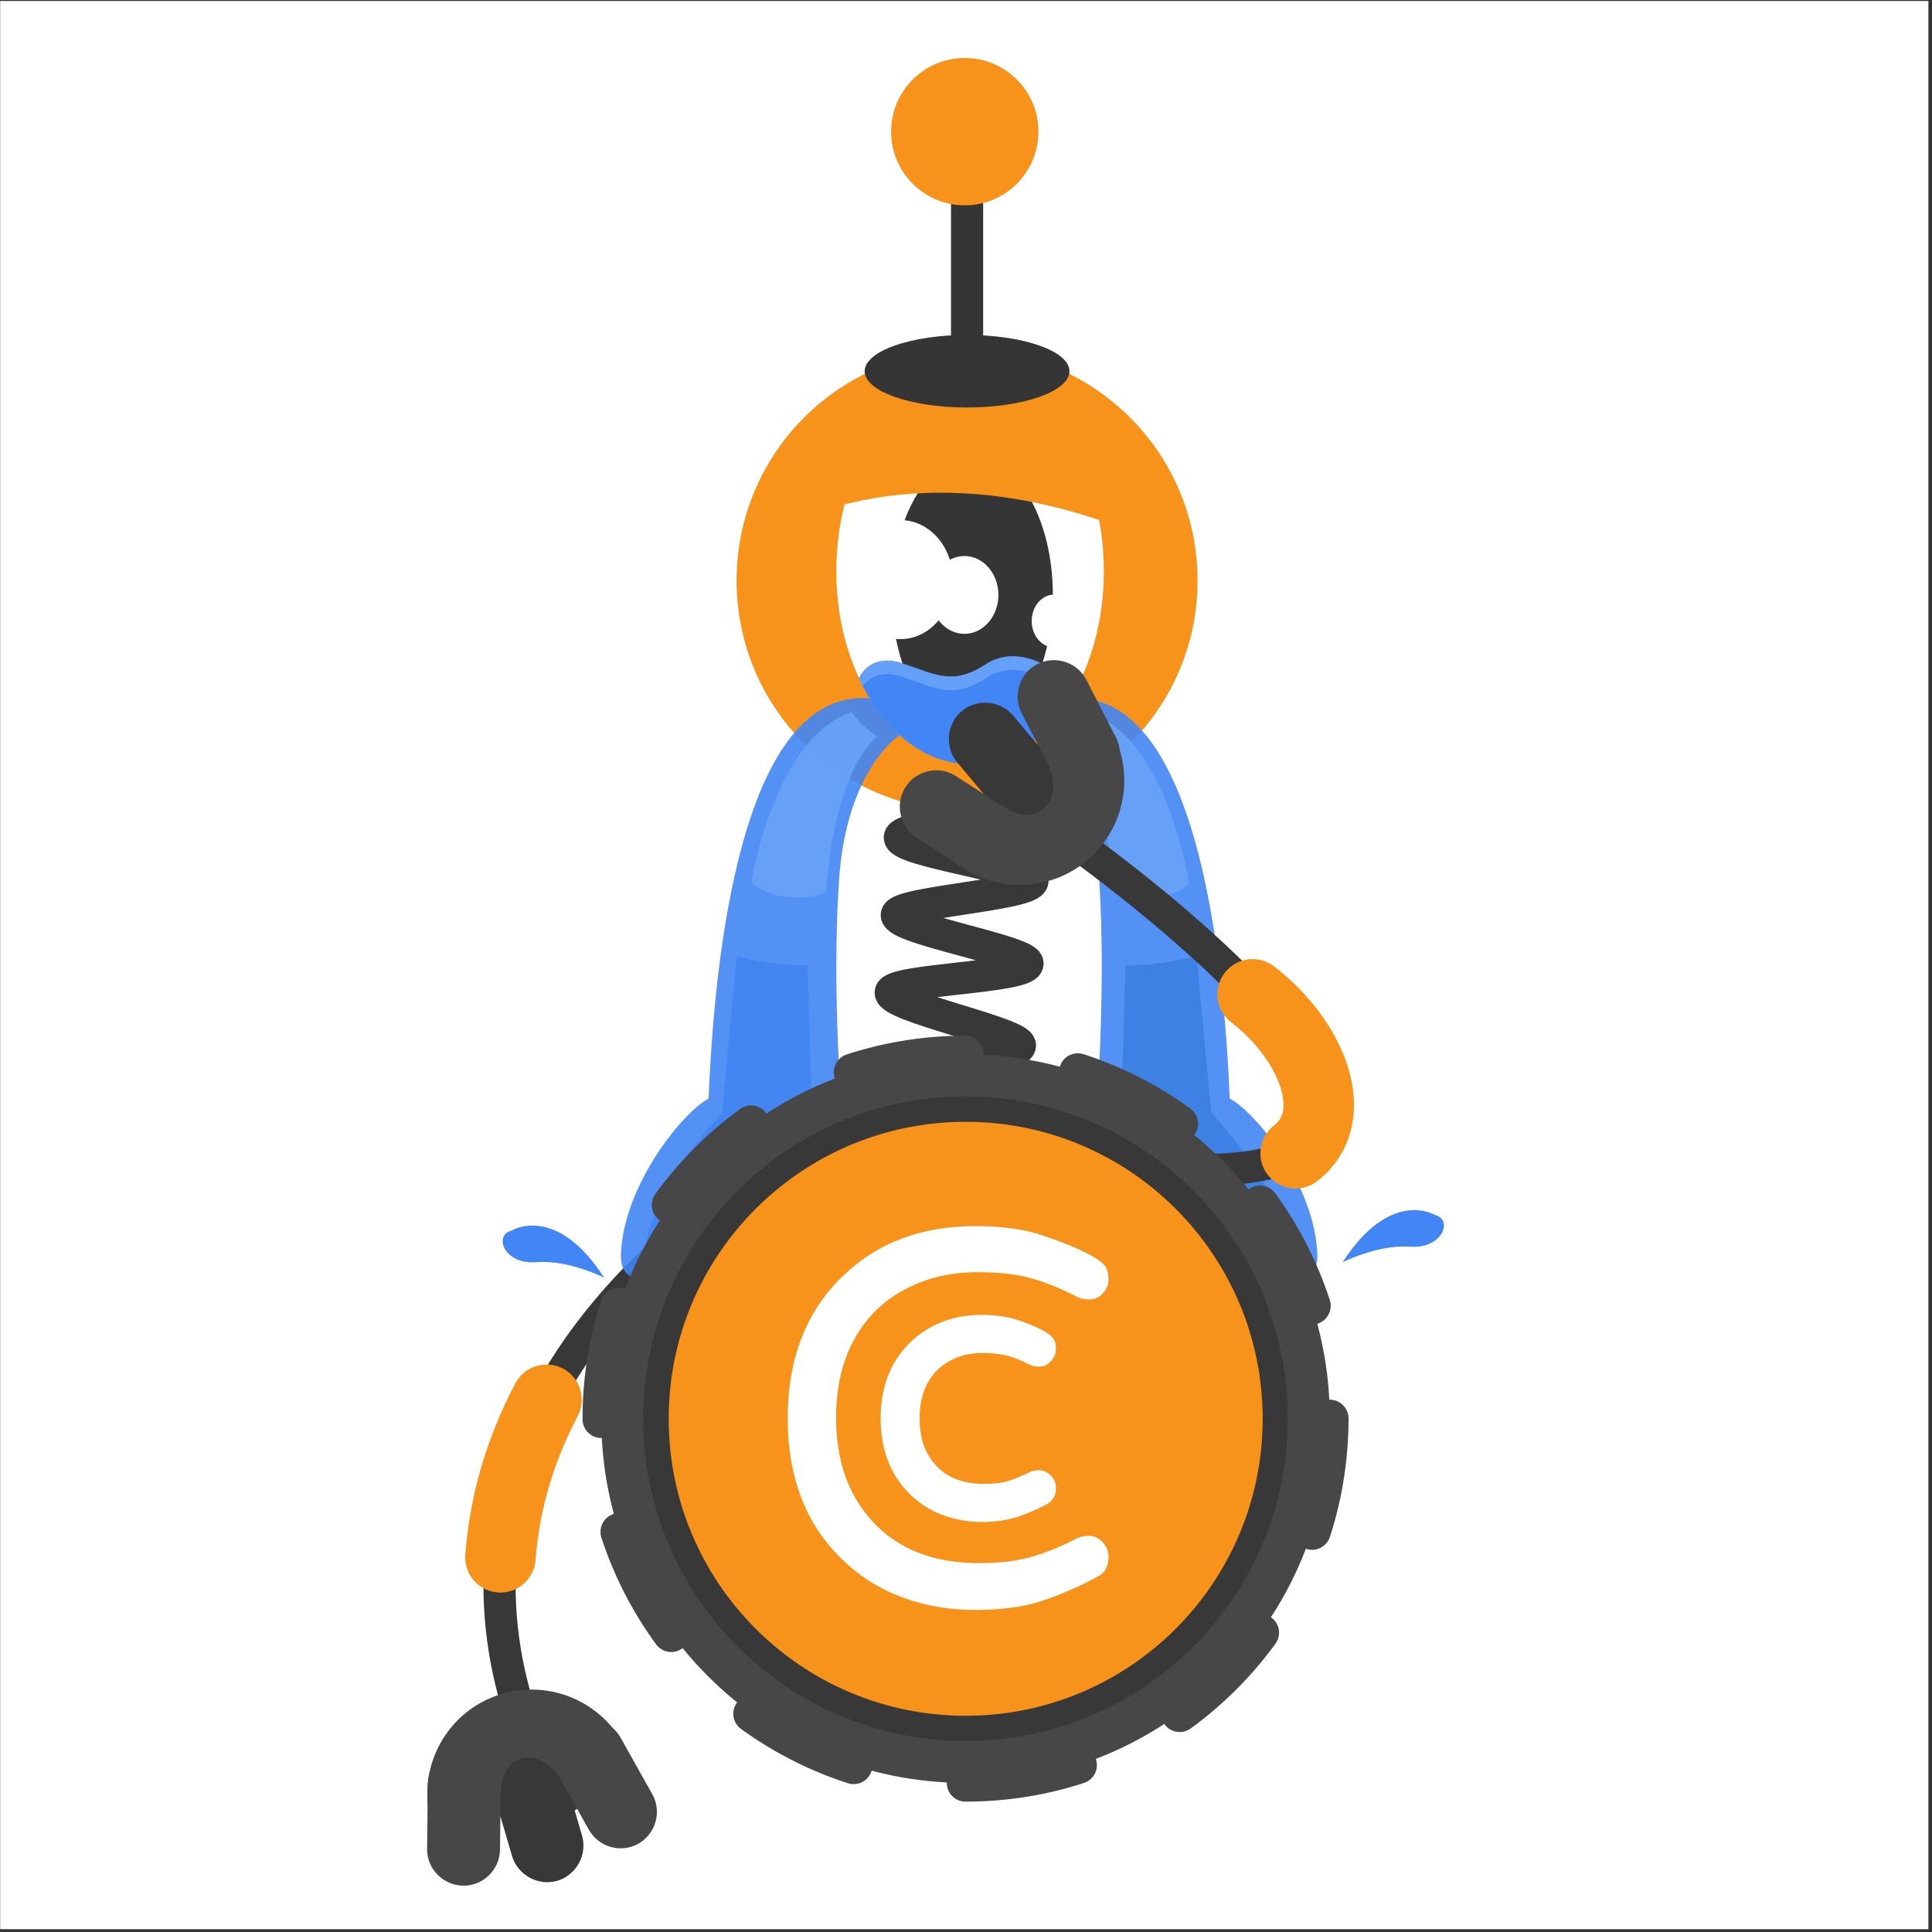 <svg width="513" height="513" viewBox="0 0 513 513" fill="none" xmlns="http://www.w3.org/2000/svg">
<rect x="0" y="0" width="513" height="513" fill="#333333" stroke="none"/>
<g clip-path="url(#clip0_4_2833)">
<path d="M512.046 0.26H0.046V512.26H512.046V0.26Z" fill="white"/>
<path d="M150.926 481.94C150.926 481.94 84.806 390.54 204.006 310.47" stroke="#383838" stroke-width="8.536" stroke-miterlimit="10"/>
<path d="M132.876 413.51C133.876 400.47 137.396 386.32 145.116 371.67" stroke="#F7931A" stroke-width="18.7" stroke-miterlimit="10" stroke-linecap="round"/>
<path fill-rule="evenodd" clip-rule="evenodd" d="M113.706 480.23C113.606 479.43 113.506 478.73 113.506 477.92C112.706 464.88 121.336 452.64 134.576 449.43C147.716 446.22 161.066 452.94 166.486 464.98C166.786 465.68 167.086 466.38 167.286 467.09C166.786 471.3 156.146 477.12 142.206 480.63C128.256 483.94 116.016 483.74 113.706 480.23Z" fill="#474747"/>
<path fill-rule="evenodd" clip-rule="evenodd" d="M114.006 479.33C113.906 478.83 113.906 478.33 114.106 477.83C115.506 473.72 125.646 468.3 138.686 465.09C151.726 461.88 163.166 461.98 166.376 464.89C166.776 465.29 167.076 465.69 167.176 466.19C167.276 466.39 167.276 466.69 167.276 466.99C166.876 471.2 156.236 477.02 142.496 480.44C128.746 483.85 116.606 483.55 114.306 480.04C114.106 479.83 114.006 479.63 114.006 479.33Z" fill="#383838"/>
<path fill-rule="evenodd" clip-rule="evenodd" d="M138.786 468.19C143.906 466.68 149.316 469.69 150.826 474.71L154.536 487.35C156.046 492.47 153.026 497.88 148.016 499.39C142.896 500.89 137.486 497.88 135.976 492.87L132.266 480.23C130.666 475.12 133.676 469.7 138.786 468.19Z" fill="#383838"/>
<path fill-rule="evenodd" clip-rule="evenodd" d="M151.636 457.66C156.256 455.05 162.176 456.76 164.776 461.37L173.206 476.42C175.816 481.03 174.106 486.95 169.496 489.56C164.876 492.17 158.966 490.46 156.356 485.85L147.926 470.8C145.316 466.19 147.016 460.27 151.636 457.66Z" fill="#474747"/>
<path fill-rule="evenodd" clip-rule="evenodd" d="M123.436 464.08C128.756 464.18 133.066 468.59 132.966 473.91L132.766 491.17C132.666 496.49 128.256 500.8 122.936 500.7C117.616 500.6 113.306 496.18 113.406 490.87L113.606 473.61C113.706 468.29 118.126 463.98 123.436 464.08Z" fill="#474747"/>
<path fill-rule="evenodd" clip-rule="evenodd" d="M132.976 475.32C132.976 475.32 133.076 468.2 138.796 466.89C144.516 465.58 148.326 471.61 148.326 471.61L154.046 464.79L151.936 456.96L142.806 455.35L126.356 463.68L123.346 473.61L128.666 476.02L132.976 475.32Z" fill="#474747"/>
<path d="M274.546 212.04C274.546 215.75 238.926 218.96 238.926 222.37C238.826 226.08 274.346 230.6 274.146 233.91C274.046 237.62 238.326 239.53 238.126 242.94C237.926 246.65 273.146 252.57 272.836 255.88C272.536 259.59 236.816 260.09 236.516 263.5C236.116 267.21 271.136 274.34 270.826 277.65C270.426 281.36 234.706 281.16 234.306 284.47C233.906 288.18 269.016 294.8 268.716 298.22C268.416 301.83 232.796 303.84 232.796 307.35C232.796 310.86 268.316 313.07 268.616 316.78C268.916 320.19 234.006 327.92 234.606 331.63C235.106 334.94 270.726 331.53 271.526 335.14C272.326 338.35 238.816 350.69 239.826 354.4C240.726 357.61 275.746 350.59 276.946 354.2C277.946 357.41 245.436 372.16 246.746 375.77C247.846 378.98 282.466 370.05 283.766 373.56C284.966 376.77 253.066 392.82 254.466 396.23C255.666 399.44 289.986 389.51 291.386 392.92C292.686 396.13 261.186 412.89 262.586 416.3" stroke="#383838" stroke-width="8.536" stroke-miterlimit="10"/>
<path d="M256.786 215.35C290.586 215.35 317.986 187.95 317.986 154.15C317.986 120.35 290.586 92.95 256.786 92.95C222.986 92.95 195.586 120.35 195.586 154.15C195.576 187.95 222.986 215.35 256.786 215.35Z" fill="#F7931A"/>
<path fill-rule="evenodd" clip-rule="evenodd" d="M293.106 151.64C293.106 163.98 290.096 175.22 285.076 184.05C278.556 195.49 268.726 202.81 257.586 202.81C245.246 202.81 234.406 193.78 228.086 180.03C224.276 171.9 222.066 162.17 222.066 151.64C222.066 123.35 237.916 100.47 257.586 100.47C277.246 100.47 293.106 123.45 293.106 151.64Z" fill="white"/>
<path d="M258.186 194.68C269.986 194.68 279.556 178.24 279.556 157.96C279.556 137.68 269.986 121.24 258.186 121.24C246.386 121.24 236.816 137.68 236.816 157.96C236.816 178.24 246.386 194.68 258.186 194.68Z" fill="#353535"/>
<path d="M239.086 169.7C246.766 169.7 252.996 162.63 252.996 153.9C252.996 145.17 246.766 138.1 239.086 138.1C231.406 138.1 225.176 145.17 225.176 153.9C225.176 162.63 231.406 169.7 239.086 169.7Z" fill="white"/>
<path d="M256.076 168.3C261.066 168.3 265.106 163.67 265.106 157.97C265.106 152.26 261.066 147.64 256.076 147.64C251.086 147.64 247.046 152.27 247.046 157.97C247.046 163.67 251.096 168.3 256.076 168.3Z" fill="white"/>
<path d="M279.956 171.91C283.276 171.91 285.976 168.77 285.976 164.89C285.976 161.01 283.276 157.87 279.956 157.87C276.636 157.87 273.936 161.01 273.936 164.89C273.936 168.77 276.636 171.91 279.956 171.91Z" fill="white"/>
<path fill-rule="evenodd" clip-rule="evenodd" d="M208.726 139.8C208.726 139.8 247.056 116.82 307.956 144.42C306.856 137.6 305.746 125.76 301.836 118.94L276.856 96.37L256.886 98.58L229.696 108.21L219.156 114.63L214.336 132.49L208.726 139.8Z" fill="#F7931A"/>
<path d="M256.786 108.2C271.806 108.2 283.976 103.89 283.976 98.57C283.976 93.25 271.806 88.94 256.786 88.94C241.766 88.94 229.596 93.25 229.596 98.57C229.596 103.89 241.766 108.2 256.786 108.2Z" fill="#353535"/>
<path d="M256.786 35.56V98.57" stroke="#353535" stroke-width="8.536" stroke-miterlimit="10"/>
<path d="M256.176 54.52C266.976 54.52 275.736 45.76 275.736 34.96C275.736 24.15 266.976 15.4 256.176 15.4C245.366 15.4 236.616 24.16 236.616 34.96C236.616 45.76 245.376 54.52 256.176 54.52Z" fill="#F7931A"/>
<path fill-rule="evenodd" clip-rule="evenodd" d="M285.076 184.15C278.556 195.59 268.726 202.91 257.586 202.91C245.246 202.91 234.406 193.88 228.086 180.13C228.186 179.83 230.996 173.31 239.526 176.12C248.356 179.03 252.866 182.24 261.696 176.42C270.626 170.6 280.756 178.23 282.166 180.13C283.776 182.04 285.076 184.15 285.076 184.15Z" fill="#4285F4"/>
<path opacity="0.9" fill-rule="evenodd" clip-rule="evenodd" d="M239.626 179.73C248.456 182.64 252.966 185.85 261.796 180.03C270.726 174.21 280.856 181.84 282.266 183.74C282.866 184.54 283.466 185.35 283.866 186.05C284.266 185.45 284.666 184.85 284.966 184.14C284.966 184.14 283.666 182.03 282.156 180.13C280.756 178.22 270.516 170.6 261.686 176.42C252.856 182.24 248.246 178.93 239.516 176.12C230.986 173.31 228.176 179.83 228.076 180.13C228.376 180.83 228.676 181.43 229.076 182.14C230.596 180.24 233.706 177.73 239.626 179.73Z" fill="#69A3F7"/>
<path opacity="0.9" fill-rule="evenodd" clip-rule="evenodd" d="M326.516 291.71C325.016 254.19 317.786 182.15 283.376 185.46C281.166 189.17 278.556 192.48 275.746 195.19C275.746 195.19 289.996 204.12 291.896 234.02C293.806 263.92 290.896 298.43 290.896 298.43L313.876 308.26L315.686 311.17L339.666 338.96C339.666 338.96 350.096 342.67 349.796 333.14C349.186 314.88 333.536 295.32 326.516 291.71Z" fill="#4285F4"/>
<path opacity="0.9" d="M298.866 256.26L297.646 296.77L341.086 339.49C341.086 339.49 348.676 325.52 321.646 295.44L317.696 253.82C317.706 253.81 307.986 256.57 298.866 256.26Z" fill="#3B80E2"/>
<path opacity="0.9" d="M214.446 256.26L215.666 296.77L172.226 339.49C172.226 339.49 164.636 325.52 191.666 295.44L195.616 253.82C195.616 253.81 205.336 256.57 214.446 256.26Z" fill="#3B80E2"/>
<path opacity="0.9" fill-rule="evenodd" clip-rule="evenodd" d="M188.156 291.71C189.666 254.19 196.886 182.15 231.296 185.46C233.506 189.17 236.116 192.48 238.916 195.19C238.916 195.19 224.666 204.12 222.766 234.02C220.756 263.92 223.766 298.43 223.766 298.43L200.786 308.26L198.976 311.17L174.996 338.96C174.996 338.96 164.566 342.67 164.866 333.14C165.476 314.88 181.236 295.32 188.156 291.71Z" fill="#4285F4"/>
<path fill-rule="evenodd" clip-rule="evenodd" d="M135.936 326.71C135.936 326.71 147.676 319.49 160.416 339.25C160.416 339.25 150.886 334.43 142.356 335.14C133.826 335.84 130.916 327.91 135.936 326.71Z" fill="#4285F4"/>
<path fill-rule="evenodd" clip-rule="evenodd" d="M380.996 322.61C380.996 322.61 369.256 315.39 356.516 335.15C356.516 335.15 366.046 330.33 374.576 331.04C382.896 331.64 386.016 323.81 380.996 322.61Z" fill="#4285F4"/>
<path opacity="0.9" d="M233.006 195.59C233.006 195.59 221.866 202.71 219.356 236.83C212.836 239.84 204.206 238.13 199.486 234.52C199.486 234.52 205.406 195.89 226.176 189.07C226.176 189.07 228.186 192.58 233.006 195.59Z" fill="#69A3F7"/>
<path opacity="0.9" d="M282.266 195.59C282.266 195.59 293.406 202.71 295.906 236.83C297.006 239.84 312.566 238.94 315.776 234.52C315.776 234.52 309.856 195.89 289.086 189.07C289.086 189.07 287.086 192.58 282.266 195.59Z" fill="#69A3F7"/>
<path d="M285.076 223.45C285.076 223.45 415.886 316.06 309.256 310.47" stroke="#383838" stroke-width="8.536" stroke-miterlimit="10"/>
<path fill-rule="evenodd" clip-rule="evenodd" d="M252.396 227.99C253.006 228.52 253.536 228.99 254.206 229.43C264.636 237.31 279.606 236.88 289.596 227.62C299.536 218.44 301.306 203.6 294.266 192.43C293.846 191.79 293.426 191.15 292.956 190.6C289.166 188.69 278.436 194.34 267.806 204.02C257.336 213.82 250.796 224.05 252.396 227.99Z" fill="#474747"/>
<path fill-rule="evenodd" clip-rule="evenodd" d="M253.316 228.24C253.676 228.6 254.096 228.88 254.626 228.99C258.826 230.09 268.946 224.64 278.836 215.55C288.716 206.45 294.956 196.87 294.306 192.58C294.196 192.02 294.026 191.55 293.666 191.19C293.556 191 293.306 190.83 293.056 190.66C289.326 188.67 278.596 194.31 268.156 203.88C257.716 213.45 251.256 223.73 252.906 227.6C253.006 227.8 253.116 227.99 253.316 228.24Z" fill="#383838"/>
<path fill-rule="evenodd" clip-rule="evenodd" d="M276.286 213.74C280.366 210.31 280.856 204.13 277.506 200.1L269.026 190.02C265.596 185.94 259.416 185.45 255.386 188.8C251.306 192.23 250.816 198.41 254.166 202.44L262.646 212.52C266.086 216.61 272.206 217.18 276.286 213.74Z" fill="#383838"/>
<path fill-rule="evenodd" clip-rule="evenodd" d="M292.166 208.86C296.886 206.46 298.736 200.58 296.336 195.85L288.446 180.51C286.046 175.79 280.166 173.93 275.436 176.34C270.716 178.74 268.856 184.62 271.266 189.35L279.146 204.69C281.566 209.42 287.446 211.27 292.166 208.86Z" fill="#474747"/>
<path fill-rule="evenodd" clip-rule="evenodd" d="M271.236 228.81C274.096 224.32 272.796 218.29 268.306 215.43L253.816 206.06C249.326 203.2 243.296 204.5 240.436 208.99C237.576 213.48 238.876 219.51 243.366 222.37L257.856 231.74C262.346 234.59 268.376 233.3 271.236 228.81Z" fill="#474747"/>
<path fill-rule="evenodd" clip-rule="evenodd" d="M267.136 214.66C267.136 214.66 273.126 218.51 277.376 214.47C281.626 210.42 278.716 203.92 278.716 203.92L287.566 202.92L292.926 209L289.216 217.5L273.186 226.61L263.246 223.63L264.176 217.87L267.136 214.66Z" fill="#474747"/>
<path d="M344.016 306.23C356.516 296.65 348.596 276.3 332.596 264.02" stroke="#F7931A" stroke-width="18.7" stroke-miterlimit="10" stroke-linecap="round"/>
<path d="M256.376 473.41C309.796 473.41 353.096 430.11 353.096 376.69C353.096 323.27 309.796 279.97 256.376 279.97C202.956 279.97 159.656 323.27 159.656 376.69C159.656 430.11 202.966 473.41 256.376 473.41Z" fill="#474747"/>
<path d="M256.376 462.27C303.646 462.27 341.956 423.95 341.956 376.69C341.956 329.42 303.636 291.11 256.376 291.11C209.106 291.11 170.796 329.43 170.796 376.69C170.796 423.96 209.116 462.27 256.376 462.27Z" fill="#383838"/>
<path d="M256.376 473.41C309.796 473.41 353.096 430.11 353.096 376.69C353.096 323.27 309.796 279.97 256.376 279.97C202.956 279.97 159.656 323.27 159.656 376.69C159.656 430.11 202.966 473.41 256.376 473.41Z" stroke="#474747" stroke-width="9.952" stroke-miterlimit="10" stroke-linecap="round" stroke-dasharray="30.4 30.4"/>
<path d="M256.416 455.59C299.966 455.59 335.276 420.28 335.276 376.73C335.276 333.18 299.966 297.87 256.416 297.87C212.866 297.87 177.556 333.18 177.556 376.73C177.556 420.28 212.866 455.59 256.416 455.59Z" fill="#F7931A"/>
<path d="M289.226 407.83C287.826 407.83 286.816 408.03 286.016 408.43C282.206 410.44 278.386 412.04 274.376 413.25C270.366 414.45 265.646 415.06 260.026 415.06C247.886 415.06 238.356 411.35 231.536 403.82C225.216 396.9 222.006 387.77 222.006 376.43C222.006 365.09 225.216 355.96 231.536 349.04C234.746 345.53 238.756 342.82 243.576 340.81C248.396 338.8 253.706 337.8 259.626 337.8C265.546 337.8 270.466 338.4 274.476 339.61C278.486 340.81 282.306 342.42 286.116 344.43C286.916 344.83 287.926 345.03 289.326 345.03C290.726 345.03 291.836 344.53 292.836 343.42C293.836 342.32 294.346 341.11 294.346 339.71C294.346 338.31 294.046 337.2 293.546 336.3C292.946 335.4 291.336 334.19 288.626 332.79C285.916 331.39 282.006 329.78 276.986 328.07C271.966 326.36 265.846 325.56 258.926 325.56C244.476 325.56 232.636 330.08 223.406 339.21C213.976 348.44 209.156 360.98 209.156 376.53C209.156 392.08 213.876 404.62 223.406 413.85C227.826 418.26 233.136 421.68 239.156 423.98C245.176 426.29 251.796 427.49 258.826 427.49C265.846 427.49 271.966 426.69 276.986 424.98C282.006 423.27 286.816 421.17 291.236 418.76C293.346 417.76 294.346 415.95 294.346 413.34C294.346 411.93 293.846 410.63 292.836 409.53C291.736 408.33 290.526 407.83 289.226 407.83Z" fill="white"/>
<path d="M253.806 360.57C255.916 359.67 258.426 359.27 261.026 359.27C263.736 359.27 266.046 359.57 267.846 360.07C269.756 360.67 271.556 361.37 273.366 362.38C274.066 362.68 274.866 362.88 275.876 362.88C277.076 362.88 278.286 362.38 279.086 361.38C279.886 360.48 280.386 359.37 280.386 358.17C280.386 357.07 280.186 356.16 279.686 355.46C279.186 354.66 278.286 353.96 276.476 353.05C274.966 352.25 272.966 351.44 270.356 350.54C267.646 349.64 264.336 349.14 260.726 349.14C253.006 349.14 246.576 351.65 241.566 356.56C236.446 361.58 233.836 368.3 233.836 376.63C233.836 384.96 236.446 391.68 241.566 396.7C243.976 399.11 246.886 401.01 250.096 402.22C253.306 403.42 256.916 404.13 260.626 404.13C264.336 404.13 267.646 403.63 270.356 402.73C272.966 401.83 275.476 400.72 277.786 399.52C279.496 398.62 280.396 397.11 280.396 395.1C280.396 393.9 279.996 392.79 279.096 391.89C278.196 390.89 277.086 390.39 275.886 390.39C274.886 390.39 274.076 390.59 273.376 390.89C271.566 391.79 269.766 392.6 267.856 393.2C266.046 393.8 263.846 394 261.236 394C255.716 394 251.506 392.39 248.396 388.98C245.586 385.87 244.186 381.86 244.186 376.64C244.186 371.42 245.586 367.41 248.396 364.3C249.896 362.68 251.706 361.47 253.806 360.57Z" fill="white"/>
</g>
<defs>
<clipPath id="clip0_4_2833">
<rect width="512" height="512" fill="white" transform="translate(0.046 0.26)"/>
</clipPath>
</defs>
</svg>
